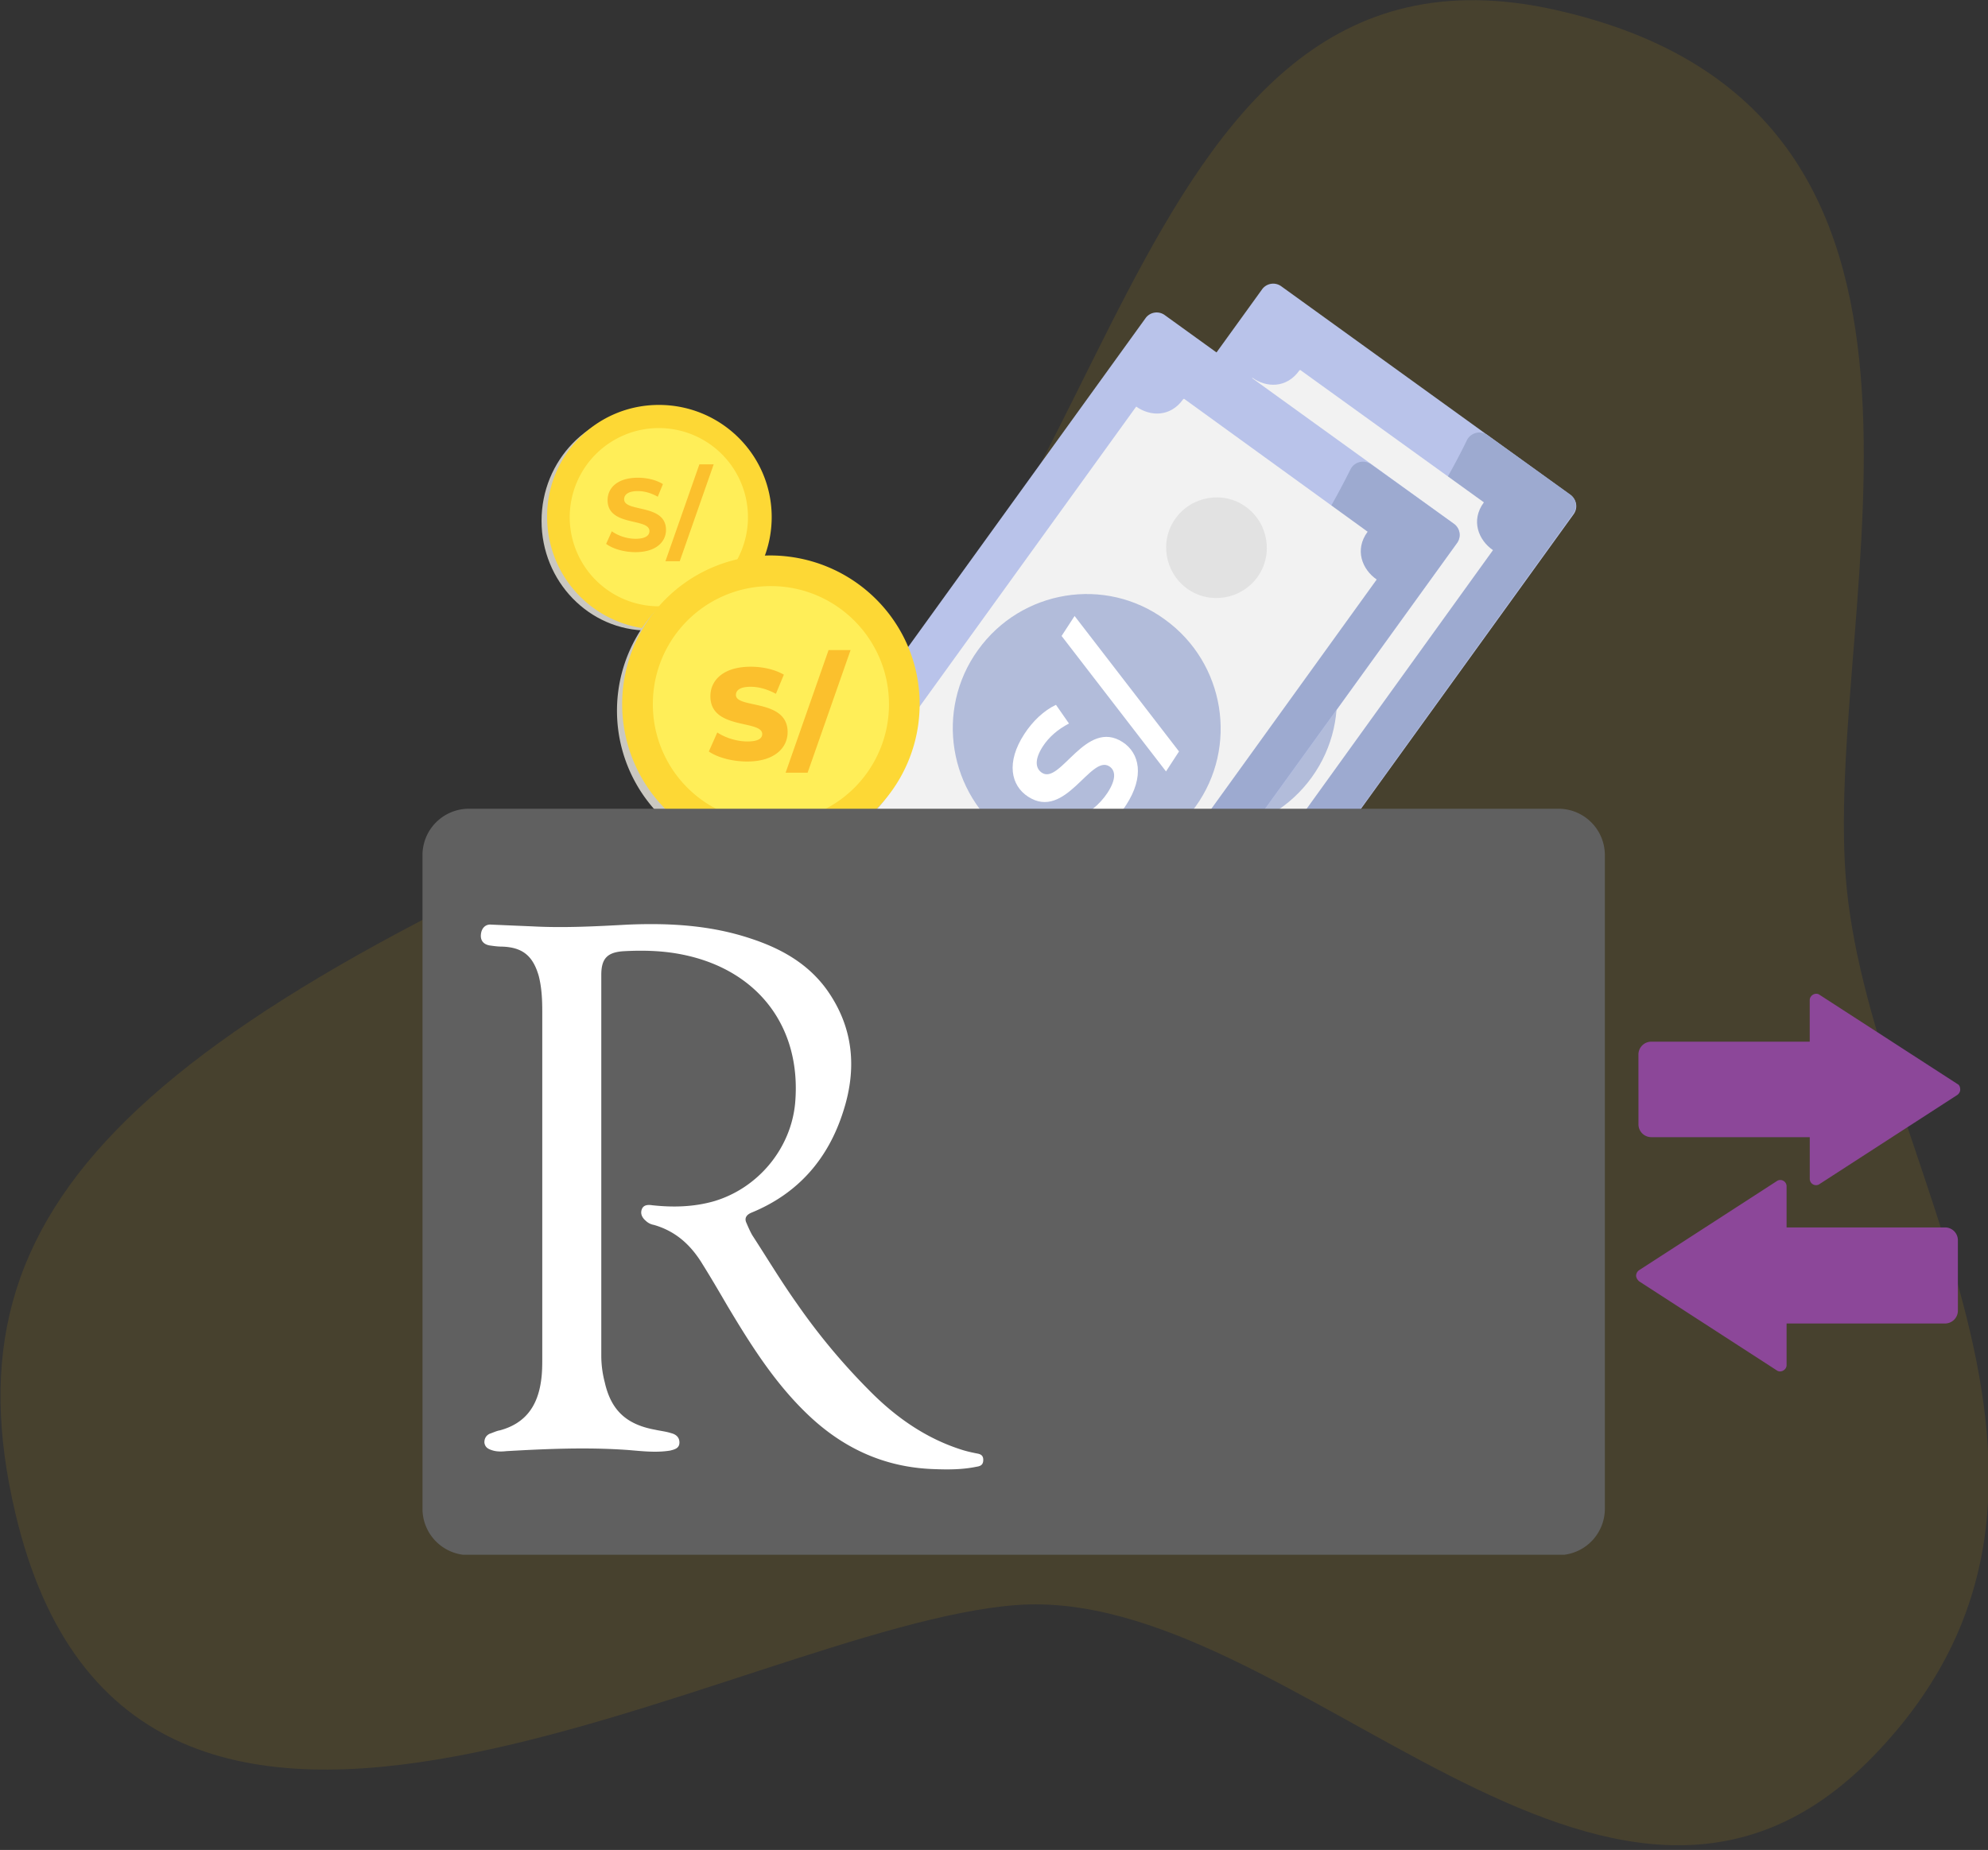 <svg width="130" height="121" fill="none" xmlns="http://www.w3.org/2000/svg"><rect width="100%" height="100%" fill="#333333" stroke="none"/><g clip-path="url(#clip0)"><path opacity=".1" d="M51.244 49.388C73.156 40.343 72.362-5.904 101.692.643c29.33 6.547 17.636 38.451 18.999 56.655 1.362 18.242 19.15 39.662 1.816 57.563-17.333 17.901-37.959-11.24-56.05-9.877-18.09 1.362-57.752 27.022-65.472-6.093-4.731-20.172 7.569-31.867 50.259-49.503z" fill="#FFC300"/></g><g clip-path="url(#clip1)"><path d="M82.53 18.925L54.94 57.148c-.29.402-.2.962.202 1.252l18.922 13.658c.401.29.962.2 1.252-.202l27.59-38.224a.897.897 0 00-.202-1.251L83.782 18.723a.897.897 0 00-1.252.202z" fill="#B9C3EA"/><path d="M91.969 35.492a67.34 67.34 0 01-16.343 16.574c-3.479 2.456-7.319 4.447-11.629 4.737-2.623.2-5.257-.033-7.839-.475a.907.907 0 00-.889.361l-.303.42a.897.897 0 00.203 1.252l18.917 13.64a.896.896 0 001.251-.202l27.543-38.204a.896.896 0 00-.203-1.252l-5.404-3.887a.918.918 0 00-1.357.354c-1.15 2.374-2.545 4.616-3.947 6.682z" fill="#9DAAD0"/><path d="M97.629 35.984c-.947-.654-1.47-1.942-.594-3.127l-12.02-8.666s-.004.037-.042.033c-.838 1.19-2.167 1.135-3.076.485L59.705 55.455c.947.655 1.474 1.905.631 3.133l11.842 8.567c.886-1.261 2.317-1.117 3.25-.35l22.2-30.82z" fill="#F2F2F2"/><path d="M83.79 38.608c3.912 2.826 4.814 8.32 1.989 12.233-2.826 3.913-8.32 4.816-12.233 1.99-3.913-2.826-4.816-8.32-1.99-12.233 2.868-3.946 8.32-4.816 12.233-1.99z" fill="#B2BCDA"/><path d="M71.51 55.625c1.467 1.064 1.814 3.13.75 4.597-1.064 1.467-3.13 1.814-4.597.75-1.467-1.065-1.814-3.13-.75-4.598a3.27 3.27 0 014.597-.75zM89.111 31.274c1.467 1.064 1.814 3.13.75 4.597-1.065 1.467-3.131 1.814-4.598.75-1.467-1.065-1.814-3.13-.75-4.598 1.032-1.509 3.094-1.818 4.598-.749z" fill="#E2E2E2"/><path d="M81.313 50.734c1.327-2.038.98-3.722-.222-4.505-2.423-1.578-4.132 2.485-4.921 1.97-.226-.146-.279-.475.143-1.123.373-.573.93-1.079 1.68-1.513l-1.17-1.712c-.832.434-1.613 1.223-2.188 2.106-1.327 2.038-.998 3.71.223 4.504 2.45 1.596 4.15-2.472 4.977-1.934.225.147.21.458-.2 1.087-.47.723-1.244 1.397-2.013 1.778l1.15 1.766c.832-.395 1.826-1.326 2.541-2.424zm2.62-2.297l1.222-1.878-6.828-8.86-1.223 1.879 6.828 8.86z" fill="#fff"/><path d="M74.91 20.81L47.32 59.032c-.29.401-.2.962.202 1.252l18.922 13.658c.401.29.962.199 1.251-.203l27.591-38.223a.896.896 0 00-.202-1.252L76.162 20.607a.897.897 0 00-1.252.202z" fill="#B9C3EA"/><path d="M84.327 37.407a67.338 67.338 0 01-16.342 16.574c-3.48 2.456-7.32 4.447-11.63 4.737-2.623.2-5.257-.034-7.838-.475a.906.906 0 00-.89.361l-.303.42a.897.897 0 00.203 1.252l18.918 13.641a.897.897 0 001.25-.202l27.58-38.2a.897.897 0 00-.203-1.253l-5.417-3.897a.913.913 0 00-1.348.344 53.226 53.226 0 01-3.98 6.698z" fill="#9DAAD0"/><path d="M90.025 37.905c-.946-.654-1.469-1.942-.593-3.127l-12.015-8.704s-.005.038-.043.033c-.838 1.19-2.166 1.136-3.075.486L52.107 57.338c.946.654 1.474 1.904.63 3.132l11.843 8.567c.885-1.26 2.317-1.117 3.249-.35l22.197-30.783z" fill="#F2F2F2"/><path d="M76.186 40.529c3.912 2.826 4.815 8.32 1.989 12.233-2.826 3.913-8.32 4.815-12.233 1.99-3.913-2.826-4.815-8.32-1.99-12.234 2.831-3.95 8.325-4.852 12.234-1.99z" fill="#B2BCDA"/><path d="M63.912 57.506c1.467 1.064 1.814 3.13.75 4.597-1.065 1.467-3.131 1.814-4.598.75-1.467-1.065-1.814-3.13-.75-4.598 1.065-1.466 3.131-1.814 4.598-.75zM81.473 33.152c1.467 1.064 1.814 3.13.75 4.597-1.064 1.467-3.13 1.814-4.597.75-1.467-1.065-1.815-3.13-.75-4.598 1.064-1.466 3.13-1.814 4.597-.75z" fill="#E2E2E2"/><path d="M73.638 52.657c1.223-1.878.877-3.4-.222-4.116-2.413-1.571-4.066 2.795-5.278 2.006-.413-.269-.525-.836.062-1.738.38-.582.958-1.101 1.703-1.485l-.85-1.222c-.782.36-1.53 1.076-2.067 1.903-1.217 1.868-.875 3.375.243 4.103 2.441 1.59 4.085-2.782 5.315-1.981.404.263.466.825-.12 1.726-.515.789-1.334 1.432-2.099 1.723l.81 1.263c.83-.29 1.824-1.14 2.503-2.181zm2.61-2.2l.85-1.306-6.828-8.86-.85 1.306 6.828 8.86z" fill="#fff"/><path d="M49.31 34.069c0 3.959-3.114 7.172-6.949 7.172s-6.948-3.213-6.948-7.172c0-3.959 3.113-7.173 6.948-7.173 3.835 0 6.949 3.214 6.949 7.173z" fill="#CAC8C1"/><path d="M50.463 33.827a7.35 7.35 0 01-7.342 7.342 7.35 7.35 0 01-7.342-7.342c-.038-4.05 3.254-7.342 7.304-7.342 4.087 0 7.38 3.292 7.38 7.342z" fill="#FDD835"/><path d="M48.911 33.828a5.83 5.83 0 01-5.828 5.828 5.83 5.83 0 01-5.828-5.828 5.83 5.83 0 015.828-5.829 5.83 5.83 0 015.828 5.829z" fill="#FFEE58"/><path d="M59.798 46.485a9.723 9.723 0 01-9.726 9.726 9.723 9.723 0 01-9.726-9.726 9.723 9.723 0 019.726-9.727c5.374.038 9.726 4.353 9.726 9.727z" fill="#CAC8C1"/><path d="M60.138 46.057a9.723 9.723 0 01-9.726 9.727 9.723 9.723 0 01-9.727-9.727 9.723 9.723 0 019.727-9.726c5.374.038 9.726 4.352 9.726 9.726z" fill="#FDD835"/><path d="M58.133 46.056a7.704 7.704 0 01-7.721 7.721 7.704 7.704 0 01-7.72-7.72 7.704 7.704 0 017.72-7.721c4.276 0 7.72 3.482 7.72 7.72z" fill="#FFEE58"/><path d="M48.864 49.809c1.772 0 2.64-.886 2.64-1.925 0-2.198-3.38-1.516-3.38-2.428 0-.298.255-.536.962-.536.52 0 1.081.153 1.652.46l.52-1.252c-.588-.341-1.389-.52-2.164-.52-1.771 0-2.64.869-2.64 1.934 0 2.214 3.39 1.524 3.39 2.47 0 .29-.273.485-.971.485-.69 0-1.44-.238-1.968-.588l-.553 1.244c.562.392 1.533.656 2.512.656zm2.508.732h1.44l2.81-8.023h-1.439l-2.81 8.023zM41.554 36.115c1.345 0 1.997-.672 1.997-1.459 0-1.728-2.737-1.13-2.737-1.997 0-.296.249-.538.895-.538.416 0 .867.121 1.304.37l.336-.827c-.437-.276-1.042-.417-1.634-.417-1.338 0-1.983.666-1.983 1.466 0 1.748 2.736 1.143 2.736 2.024 0 .289-.262.504-.907.504a2.768 2.768 0 01-1.554-.49l-.37.82c.417.322 1.17.544 1.917.544zm1.961.592h.935l2.219-6.334h-.935l-2.219 6.334z" fill="#FBC02D"/><path d="M101.918 101.717H30.655a3.036 3.036 0 01-3.028-3.027V55.924a3.036 3.036 0 013.028-3.027h71.263a3.037 3.037 0 013.028 3.027V98.69a3.037 3.037 0 01-3.028 3.027z" fill="#606060"/><path d="M52.112 85.266a41.682 41.682 0 004.693 5.639c1.703 1.74 3.67 3.14 6.017 3.898.34.113.681.19 1.06.265.227.038.416.113.416.416 0 .34-.19.416-.454.454-.908.19-1.854.19-2.8.152-3.255-.114-5.98-1.4-8.289-3.634-2.12-2.043-3.67-4.503-5.185-7.039-.53-.908-1.06-1.817-1.627-2.725-.757-1.249-1.74-2.157-3.179-2.573a1.009 1.009 0 01-.53-.265c-.227-.19-.378-.454-.265-.757.114-.303.416-.303.681-.265 1.363.151 2.725.114 4.05-.265 2.914-.87 5.033-3.482 5.298-6.434.417-4.882-2.346-8.59-7.152-9.65-1.363-.303-2.725-.341-4.088-.265-1.06.075-1.438.492-1.438 1.551v24.902c0 .569.076 1.174.227 1.742.416 1.854 1.438 2.763 3.293 3.103.34.076.719.114 1.06.227.302.076.53.265.53.606 0 .378-.304.454-.606.53-.909.15-1.855.037-2.763-.038-2.65-.19-5.298-.076-7.948.075-.34.038-.68.038-.984-.075-.227-.076-.416-.19-.454-.492 0-.265.114-.455.34-.568.228-.076.455-.19.682-.227 1.665-.454 2.46-1.59 2.687-3.255.076-.53.076-1.022.076-1.552V66.154c0-.795-.038-1.552-.227-2.309-.379-1.325-1.06-1.892-2.422-1.93-.265 0-.53-.038-.795-.076-.416-.075-.606-.34-.568-.719.038-.416.303-.681.681-.643.87.038 1.741.076 2.65.113 2.081.114 4.2 0 6.282-.113 2.725-.114 5.412.038 8.023.908 1.968.644 3.747 1.627 4.996 3.368 1.74 2.46 1.968 5.147 1.06 7.948-.984 3.103-2.953 5.374-6.018 6.623-.34.151-.454.378-.303.681.114.265.227.53.379.795.984 1.514 1.892 3.028 2.914 4.466z" fill="#fff"/><path d="M127.994 70.897l-9.008-5.828c-.265-.19-.643.038-.643.34v2.725h-10.37a.84.84 0 00-.832.833v2.309h21.042c0-.152-.038-.303-.189-.379zM107.143 73.546a.84.84 0 00.832.833h10.37v2.725c0 .34.378.53.643.34l9.008-5.828a.453.453 0 00.189-.34h-21.042v2.27zM107.178 83.803l9.008 5.829c.265.189.643-.038.643-.341v-2.725h10.37a.84.84 0 00.832-.833v-2.308h-21.042c0 .151.076.265.189.378zM128.031 81.116a.84.84 0 00-.832-.833h-10.37v-2.687c0-.34-.378-.53-.643-.34l-9.008 5.828a.453.453 0 00-.189.34h21.042v-2.308z" fill="#8C4799"/></g><defs><clipPath id="clip0"><path fill="#fff" d="M0 0h130v120.69H0z"/></clipPath><clipPath id="clip1"><path fill="#fff" transform="translate(27.628 14.381)" d="M0 0h100.556v87.31H0z"/></clipPath></defs></svg>